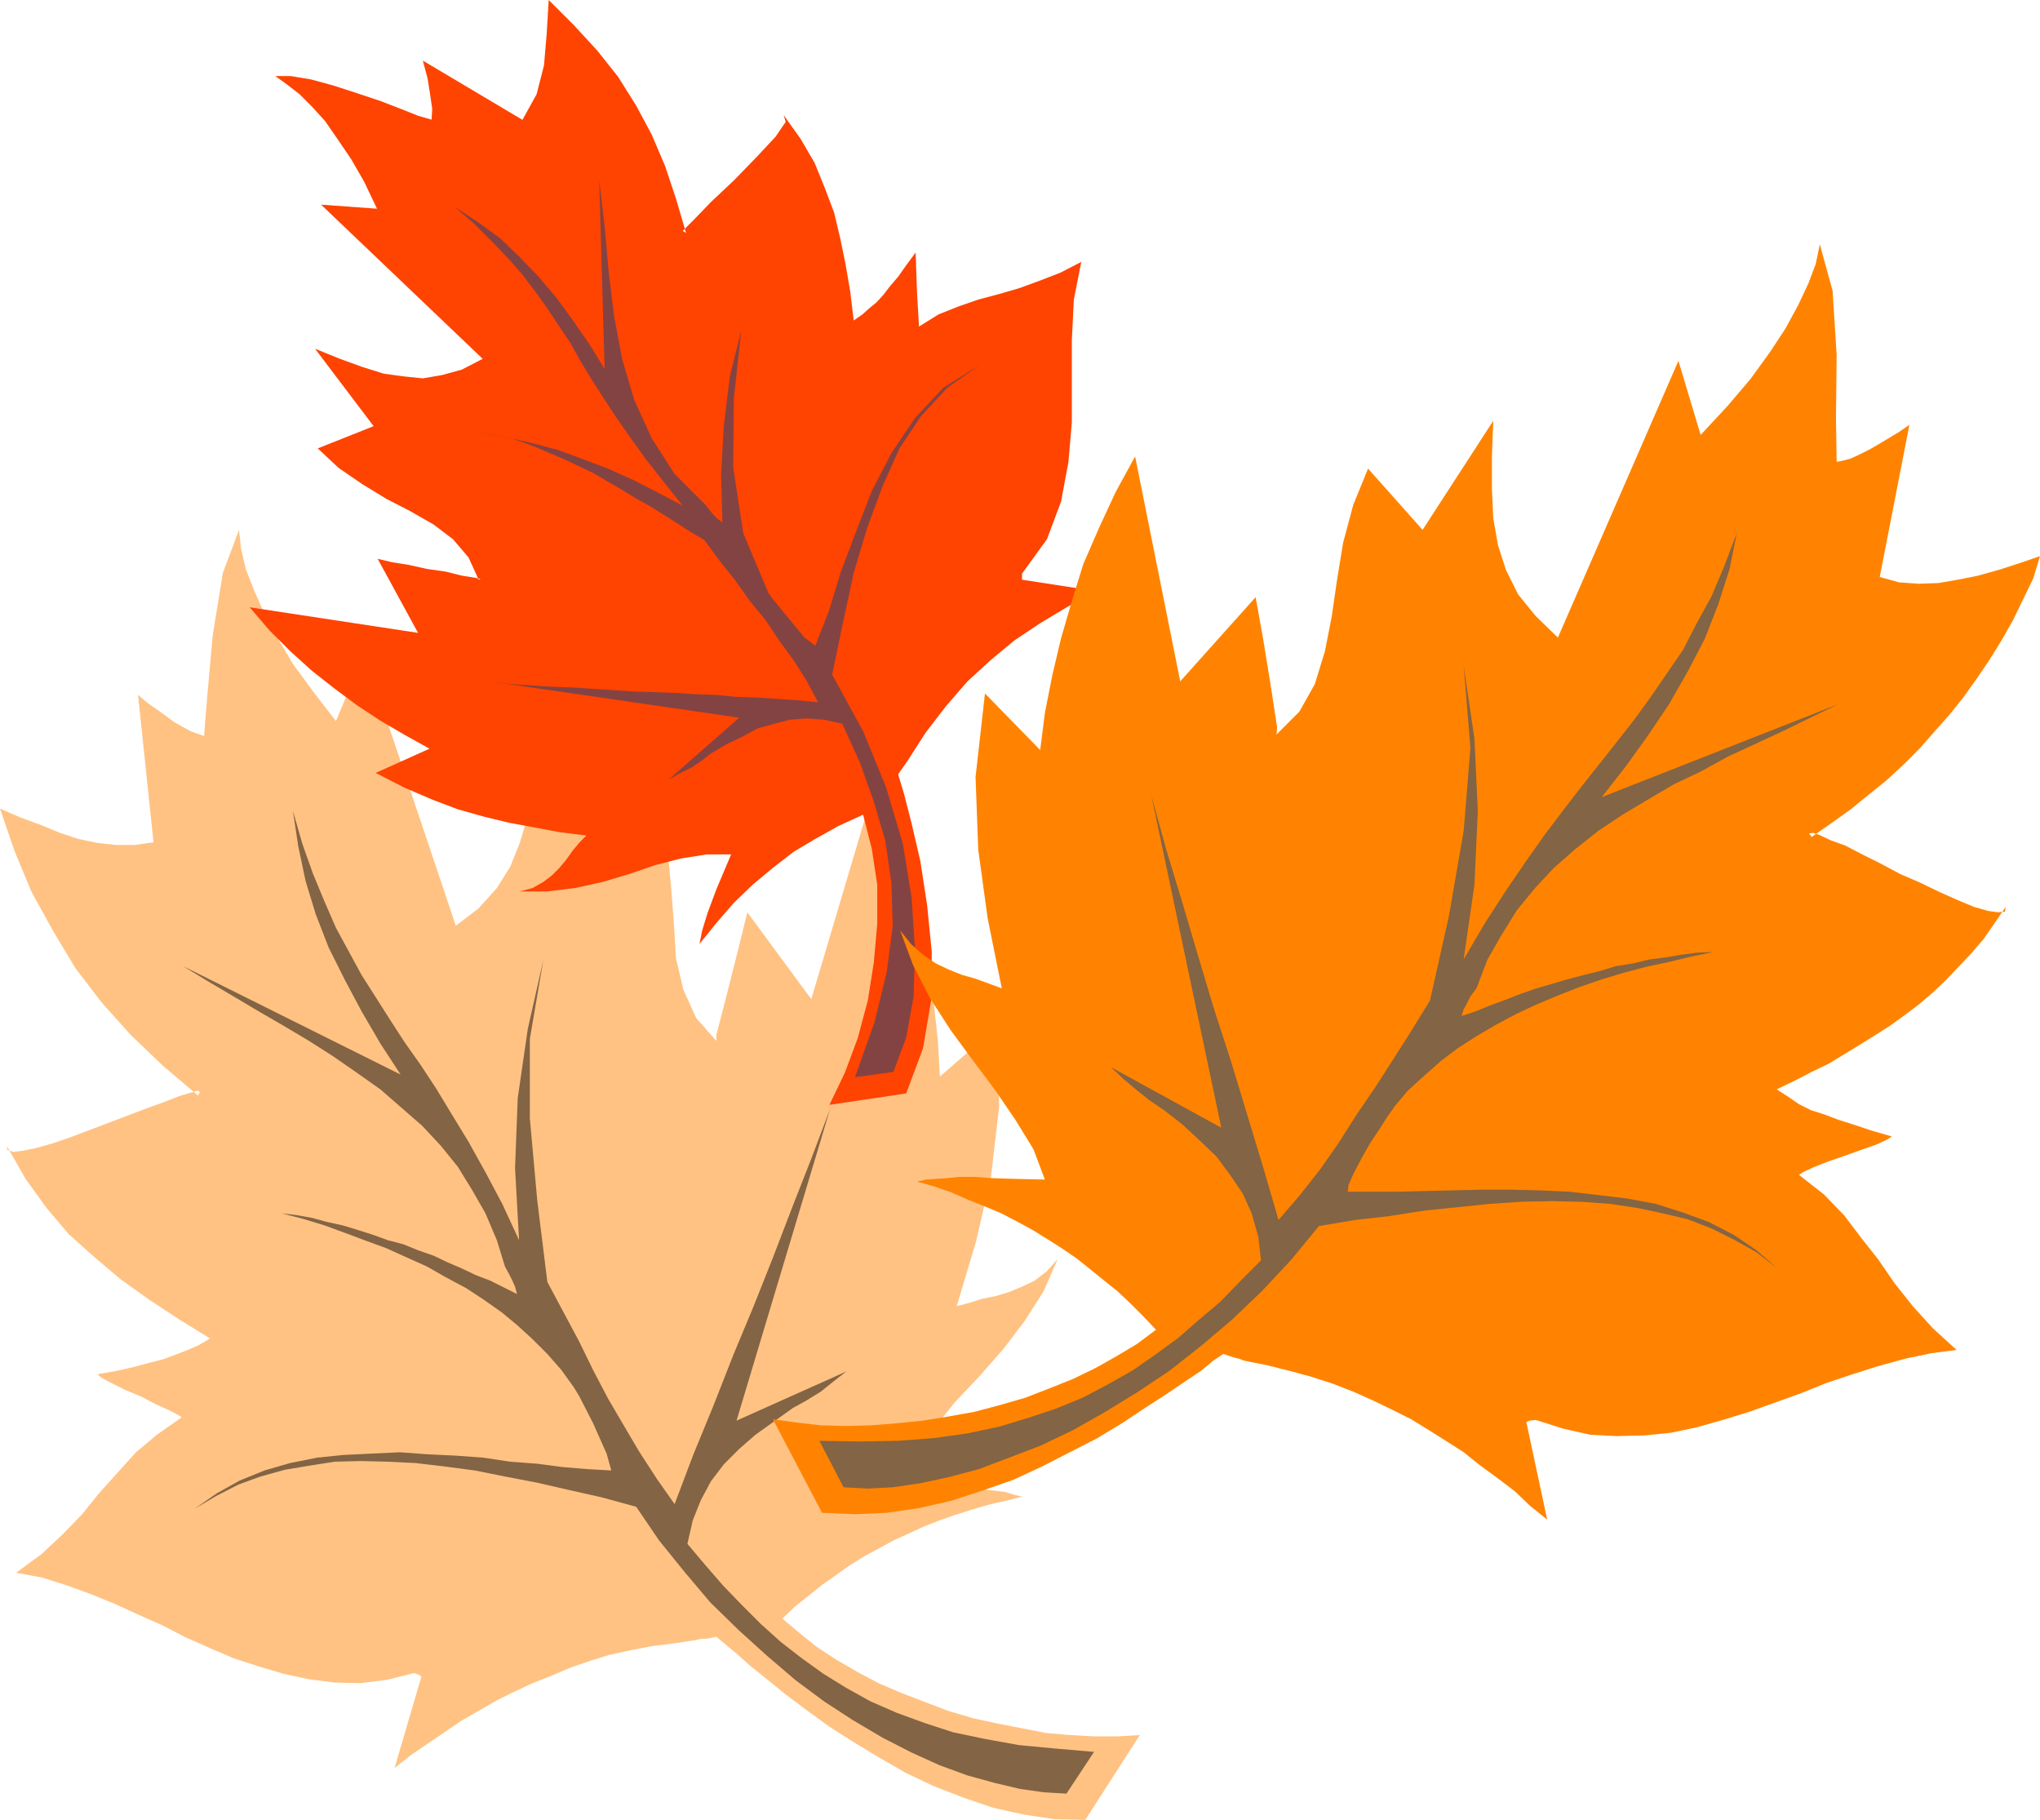 <?xml version="1.0" encoding="UTF-8" standalone="no"?>
<svg
   version="1.0"
   width="129.553mm"
   height="115.553mm"
   id="svg6"
   sodipodi:docname="Leaves 09.wmf"
   xmlns:inkscape="http://www.inkscape.org/namespaces/inkscape"
   xmlns:sodipodi="http://sodipodi.sourceforge.net/DTD/sodipodi-0.dtd"
   xmlns="http://www.w3.org/2000/svg"
   xmlns:svg="http://www.w3.org/2000/svg">
  <sodipodi:namedview
     id="namedview6"
     pagecolor="#ffffff"
     bordercolor="#000000"
     borderopacity="0.25"
     inkscape:showpageshadow="2"
     inkscape:pageopacity="0.0"
     inkscape:pagecheckerboard="0"
     inkscape:deskcolor="#d1d1d1"
     inkscape:document-units="mm" />
  <defs
     id="defs1">
    <pattern
       id="WMFhbasepattern"
       patternUnits="userSpaceOnUse"
       width="6"
       height="6"
       x="0"
       y="0" />
  </defs>
  <path
     style="fill:#ffc283;fill-opacity:1;fill-rule:evenodd;stroke:none"
     d="m 48.965,176.601 -1.454,-0.485 -1.778,-0.646 -1.778,-0.969 -2.262,-1.293 -1.939,-1.454 -2.262,-1.616 -2.101,-1.454 -2.262,-1.939 3.717,35.385 -4.525,0.646 h -4.525 l -4.363,-0.485 -4.686,-0.969 -4.363,-1.454 -4.686,-1.939 -4.848,-1.777 L 0,194.051 l 3.555,10.341 4.04,9.694 5.171,9.371 5.333,8.887 6.302,8.24 6.949,7.756 7.757,7.432 8.403,7.109 0.485,-0.808 -0.485,-0.323 -1.778,0.485 -2.747,0.808 -3.232,1.293 -4.04,1.454 -4.686,1.777 -4.686,1.777 -4.686,1.777 -4.686,1.777 -4.202,1.454 -4.04,1.131 -3.07,0.646 -2.424,0.323 -1.454,-0.485 -0.162,-0.969 4.525,7.917 5.01,6.948 5.333,6.301 6.141,5.494 6.302,5.332 6.787,4.847 7.11,4.686 7.595,4.686 -2.747,1.616 -2.586,1.131 -2.909,1.131 -3.07,1.131 -3.232,0.808 -3.555,0.969 -4.202,0.969 -4.686,0.808 0.808,0.808 2.424,1.293 3.232,1.616 3.878,1.616 3.717,1.939 3.232,1.454 2.101,1.131 0.808,0.485 -5.979,4.201 -5.01,4.201 -4.525,5.009 -4.363,4.847 -4.04,5.009 -4.686,4.847 -5.01,4.686 -6.141,4.524 6.141,1.131 5.656,1.777 5.818,2.1 5.979,2.424 5.656,2.585 5.818,2.585 5.656,2.908 5.818,2.585 5.656,2.424 5.979,1.939 5.979,1.777 5.979,1.293 6.141,0.808 6.302,0.162 6.464,-0.808 6.464,-1.616 0.97,0.323 0.808,0.485 -6.464,21.974 3.878,-3.07 4.04,-2.747 4.04,-2.747 4.04,-2.747 4.202,-2.424 4.202,-2.424 4.202,-2.1 4.525,-2.1 4.525,-1.777 4.525,-1.939 4.686,-1.616 4.686,-1.454 5.171,-1.131 5.01,-0.969 5.171,-0.646 5.333,-0.808 1.454,-0.323 h 1.131 l 0.97,-0.162 1.454,-0.323 2.101,1.777 2.747,2.262 3.232,2.908 4.04,3.232 4.363,3.555 5.171,3.878 5.333,3.878 5.818,3.716 6.141,3.716 6.464,3.716 6.787,3.232 7.11,2.747 7.11,2.424 7.272,1.616 7.434,1.131 7.434,0.162 13.09,-20.358 -5.333,0.323 h -5.656 l -5.818,-0.323 -5.656,-0.485 -5.818,-1.131 -5.818,-1.131 -5.979,-1.293 -5.979,-1.777 -5.494,-2.1 -5.494,-2.1 -5.656,-2.424 -5.171,-2.747 -5.01,-2.908 -4.686,-3.07 -4.202,-3.393 -4.04,-3.393 3.07,-2.908 3.232,-2.585 3.232,-2.585 3.232,-2.262 3.394,-2.424 3.394,-2.1 3.555,-1.939 3.555,-1.939 3.555,-1.616 3.878,-1.777 3.717,-1.454 3.717,-1.293 4.04,-1.293 3.878,-1.131 4.202,-0.969 3.878,-0.969 -1.939,-0.485 -2.101,-0.646 -2.586,-0.323 -2.909,-0.323 -3.555,-0.323 -4.525,-0.485 -5.171,-0.162 -6.626,-0.162 3.394,-6.786 4.686,-6.463 5.171,-6.463 5.818,-6.14 5.818,-6.625 5.171,-6.786 4.525,-7.109 3.394,-7.756 -2.586,2.908 -2.909,2.262 -3.07,1.454 -3.07,1.293 -3.232,0.969 -3.232,0.646 -3.07,0.969 -3.07,0.808 4.686,-15.673 3.555,-15.511 1.939,-16.642 -0.323,-19.389 -13.898,12.118 -0.485,-8.725 -0.97,-8.725 -0.97,-8.563 -1.939,-8.887 -1.939,-8.563 -2.586,-8.563 -3.232,-8.725 -3.717,-8.402 -15.029,50.573 -15.352,-20.843 -2.262,9.21 -2.909,11.472 -2.262,8.725 v 1.454 l -4.848,-5.494 -3.07,-6.786 -1.778,-7.594 -0.485,-8.079 -0.646,-8.563 -0.808,-8.725 -1.454,-8.725 -2.909,-8.402 -13.413,12.926 -14.059,-26.337 -0.323,8.24 -0.646,7.109 -0.97,6.948 -1.778,5.978 -2.262,5.655 -3.232,5.17 -4.363,4.847 -5.494,4.201 -21.978,-65.438 -6.787,16.319 -5.494,-7.109 -4.848,-6.625 -3.717,-6.301 -3.232,-5.978 -2.424,-5.494 -1.939,-5.009 -1.131,-4.847 -0.485,-4.524 -3.878,10.341 -2.424,14.865 -1.293,14.38 -0.808,10.018 v 0 z"
     id="path1" />
  <path
     style="fill:#836444;fill-opacity:1;fill-rule:evenodd;stroke:none"
     d="m 70.296,194.536 1.293,8.563 1.778,8.402 2.424,7.917 3.07,7.917 3.878,7.756 4.04,7.594 4.525,7.756 4.848,7.432 -52.197,-26.014 5.818,3.555 6.302,3.716 5.979,3.555 6.141,3.555 5.979,3.555 5.818,3.716 5.818,4.039 5.494,3.878 5.01,4.363 5.01,4.363 4.525,4.847 4.04,5.009 3.394,5.494 3.232,5.655 2.747,6.463 1.939,6.301 1.131,2.1 0.646,1.293 0.646,1.454 0.485,1.777 -3.232,-1.616 -3.232,-1.616 -3.394,-1.293 -3.394,-1.616 -3.394,-1.454 -3.394,-1.616 -3.717,-1.293 -3.555,-1.454 -3.717,-0.969 -3.555,-1.293 -3.555,-1.131 -3.717,-1.131 -3.717,-0.808 -3.555,-0.969 -3.555,-0.646 -3.878,-0.485 5.01,1.293 5.333,1.616 4.848,1.777 5.171,1.939 4.848,1.777 5.01,2.262 4.686,2.1 4.525,2.585 4.848,2.585 4.202,2.747 4.363,3.07 3.717,3.07 3.717,3.393 3.555,3.555 3.394,3.878 2.909,4.039 1.293,2.1 3.394,6.625 3.232,7.271 1.131,4.039 -5.818,-0.323 -5.818,-0.485 -6.141,-0.808 -6.464,-0.485 -6.464,-0.969 -6.626,-0.485 -6.787,-0.323 -6.626,-0.485 -6.949,0.323 -6.626,0.323 -6.302,0.646 -6.464,1.293 -6.141,1.777 -5.979,2.424 -5.494,3.07 -5.333,3.716 5.171,-3.07 5.333,-2.747 5.333,-1.939 5.818,-1.616 5.818,-0.969 6.141,-0.969 6.302,-0.162 6.464,0.162 6.626,0.323 6.949,0.808 7.272,0.969 7.272,1.454 7.595,1.454 7.757,1.777 7.918,1.777 8.242,2.262 5.494,8.079 6.141,7.594 6.141,7.271 6.787,6.625 6.787,6.14 6.787,5.817 6.949,5.17 6.949,4.524 7.11,4.201 6.949,3.555 6.787,3.07 6.626,2.424 6.464,1.777 6.141,1.454 5.656,0.808 5.494,0.323 6.626,-10.018 -9.373,-0.808 -8.565,-0.808 -8.08,-1.454 -7.757,-1.616 -6.949,-2.262 -6.626,-2.424 -6.302,-2.747 -5.818,-3.232 -5.494,-3.393 -5.171,-3.716 -5.01,-3.878 -4.848,-4.363 -4.525,-4.524 -4.525,-4.686 -4.202,-4.847 -4.363,-5.17 1.293,-5.655 1.939,-4.847 2.424,-4.524 3.07,-4.039 3.717,-3.716 3.878,-3.393 4.525,-3.232 4.525,-3.232 3.232,-1.777 3.394,-2.1 3.232,-2.585 2.909,-2.262 -26.341,11.795 22.462,-74.809 -4.525,11.957 -4.686,11.957 -4.525,11.795 -4.686,11.795 -4.848,11.633 -4.686,11.957 -4.848,11.795 -4.525,11.957 -4.202,-5.978 -4.202,-6.463 -3.717,-6.301 -3.878,-6.625 -3.555,-6.786 -3.394,-6.948 -3.717,-6.948 -3.878,-7.271 -2.424,-19.551 -1.778,-19.712 v -19.066 l 3.232,-18.904 -3.717,16.481 -2.424,16.642 -0.646,16.804 0.97,17.288 -4.04,-8.725 -4.04,-7.594 -4.04,-7.271 -4.04,-6.625 -3.717,-6.14 -3.717,-5.655 -3.878,-5.494 -3.555,-5.494 -3.394,-5.332 -3.394,-5.332 -3.07,-5.655 -3.07,-5.655 -2.747,-6.301 -2.747,-6.625 -2.586,-7.271 -2.262,-7.917 z"
     id="path2" />
  <path
     style="fill:#ff4300;fill-opacity:1;fill-rule:evenodd;stroke:none"
     d="m 103.585,28.76 0.162,-2.585 -0.485,-3.393 -0.646,-4.039 -1.131,-4.201 23.917,14.219 3.394,-6.14 1.778,-6.948 0.646,-7.594 L 131.704,0 l 5.979,5.978 5.656,6.14 5.01,6.301 4.363,6.948 3.717,6.948 3.232,7.594 2.586,7.756 2.424,8.24 -0.808,-0.485 2.586,-2.585 4.202,-4.363 5.494,-5.17 5.494,-5.655 4.525,-4.847 2.424,-3.555 -0.485,-1.616 4.04,5.655 3.394,5.817 2.424,5.978 2.262,5.978 1.454,6.14 1.293,6.301 1.131,6.625 0.808,6.786 2.101,-1.454 1.616,-1.454 1.778,-1.454 1.616,-1.777 1.616,-2.1 1.939,-2.262 1.939,-2.747 2.262,-3.07 0.323,9.371 0.485,8.402 4.686,-2.908 4.848,-1.939 4.686,-1.616 4.848,-1.293 5.01,-1.454 4.848,-1.777 5.01,-1.939 5.01,-2.585 -1.778,9.048 -0.485,9.694 v 9.856 9.856 l -0.808,9.533 -1.778,9.533 -3.394,9.048 -5.979,8.24 v 0.969 0.485 l 17.776,2.747 -6.787,3.716 -6.464,3.878 -6.302,4.201 -5.656,4.686 -5.656,5.17 -5.171,5.978 -4.848,6.301 -4.363,6.786 -1.131,1.616 -1.131,1.616 1.454,4.847 1.778,6.948 2.101,9.048 1.616,10.502 1.131,11.31 -0.162,11.633 -1.939,11.472 -4.04,10.826 -18.422,2.747 3.717,-7.756 3.07,-8.24 2.424,-9.048 1.454,-9.21 0.808,-9.21 v -9.371 l -1.293,-8.563 -2.101,-8.24 -5.979,2.747 -5.494,3.07 -5.171,3.07 -5.01,3.878 -4.848,4.039 -4.525,4.363 -4.202,4.847 -4.04,5.009 0.646,-3.232 1.293,-4.201 2.101,-5.655 3.555,-8.402 h -5.818 l -6.141,0.969 -6.302,1.616 -6.141,2.1 -6.464,1.939 -6.626,1.454 -6.626,0.808 h -6.626 l 3.07,-0.808 2.586,-1.454 2.101,-1.616 1.778,-1.777 1.616,-1.939 1.616,-2.262 1.616,-1.939 1.616,-1.616 -6.464,-0.808 -5.979,-1.131 -6.141,-1.131 -5.979,-1.454 -6.302,-1.777 -5.979,-2.262 -6.787,-2.908 -6.949,-3.555 12.928,-5.817 -5.818,-3.232 -5.818,-3.393 -5.656,-3.716 -5.656,-4.201 -5.333,-4.201 -5.171,-4.686 -5.01,-5.009 -4.686,-5.494 40.4,6.14 -9.696,-17.773 3.394,0.808 4.04,0.646 4.363,0.969 4.525,0.646 3.878,0.969 3.07,0.485 1.454,0.323 -0.485,0.162 -2.424,-5.332 -3.717,-4.363 -4.686,-3.555 -5.656,-3.232 -5.656,-2.908 -5.818,-3.555 -5.656,-3.878 -5.01,-4.686 13.413,-5.332 -14.059,-18.581 5.979,2.424 5.333,1.939 5.171,1.616 4.686,0.646 4.686,0.485 4.686,-0.808 4.686,-1.293 5.01,-2.585 -38.784,-37.001 13.413,0.969 -3.07,-6.463 -3.07,-5.332 -3.394,-5.009 -2.909,-4.201 -3.07,-3.393 -3.07,-3.07 -2.909,-2.262 -2.909,-2.1 h 3.717 l 4.848,0.808 5.333,1.454 5.494,1.777 5.818,1.939 5.01,1.939 4.04,1.616 3.394,0.969 v 0 z"
     id="path3" />
  <path
     style="fill:#834343;fill-opacity:1;fill-rule:evenodd;stroke:none"
     d="m 109.08,49.603 5.656,3.716 5.333,3.878 4.686,4.524 4.525,4.686 4.363,5.17 3.878,5.332 4.04,5.817 3.555,5.817 -1.293,-45.241 1.293,10.987 0.97,10.826 1.293,10.664 1.939,10.341 2.909,9.856 4.202,9.21 5.494,8.563 7.595,7.594 0.97,1.293 0.808,0.969 0.808,0.808 1.293,0.969 -0.323,-11.31 0.646,-11.795 1.454,-11.957 2.747,-10.987 -1.778,16.319 -0.162,16.481 2.424,15.834 5.979,14.219 1.131,1.616 3.717,4.524 3.878,4.686 2.586,1.939 3.232,-8.24 2.909,-9.533 3.555,-9.371 3.878,-10.018 4.686,-9.048 5.656,-8.402 6.787,-7.271 8.565,-5.332 -7.595,5.332 -6.302,6.786 -5.171,7.756 -4.04,9.048 -3.717,10.018 -3.232,10.826 -2.586,11.957 -2.586,12.441 7.434,13.572 5.494,13.411 4.04,13.572 2.101,12.926 0.808,12.441 -0.323,11.31 -1.778,9.856 -3.07,8.24 -9.211,1.293 4.686,-13.249 2.909,-11.957 1.454,-11.149 -0.323,-10.341 -1.454,-10.018 -2.747,-9.371 -3.394,-9.533 -4.202,-9.21 -4.363,-0.969 -4.202,-0.323 -4.04,0.323 -3.717,0.969 -4.04,1.131 -3.555,1.939 -3.717,1.777 -3.878,2.262 -2.262,1.777 -2.424,1.616 -2.909,1.454 -2.586,1.454 16.968,-14.865 -59.954,-8.725 4.848,0.646 5.01,0.323 5.01,0.323 4.848,0.162 4.848,0.323 5.01,0.323 4.848,0.323 5.01,0.162 4.848,0.162 5.01,0.323 4.848,0.162 5.01,0.485 4.848,0.162 5.01,0.323 4.848,0.323 5.01,0.485 -2.747,-5.17 -3.07,-4.847 -3.555,-4.847 -3.232,-4.847 -3.717,-4.524 -3.555,-5.009 -3.717,-4.686 -3.717,-5.009 -3.555,-2.1 -3.232,-2.1 -3.07,-1.939 -3.394,-2.1 -3.232,-1.777 -3.394,-2.1 -3.394,-1.939 -3.232,-1.939 -3.394,-1.616 -3.394,-1.616 -3.394,-1.454 -3.394,-1.454 -3.394,-1.293 -3.394,-1.131 -3.555,-0.646 -3.878,-0.646 6.464,1.131 6.464,1.454 6.141,1.616 6.141,2.262 5.979,2.262 6.141,2.747 5.979,3.07 5.818,3.07 -4.525,-5.655 -4.202,-5.332 -3.717,-5.17 -3.394,-4.847 -3.07,-4.686 -2.909,-4.524 -2.747,-4.524 -2.424,-4.363 -2.747,-4.039 -2.747,-4.201 -2.909,-4.039 -3.07,-4.039 -3.394,-3.878 -3.878,-4.039 -4.202,-4.201 z"
     id="path4" />
  <path
     style="fill:#ff8300;fill-opacity:1;fill-rule:evenodd;stroke:none"
     d="m 440.844,110.84 1.616,-0.323 1.778,-0.485 2.101,-0.969 2.262,-1.131 2.262,-1.293 2.424,-1.454 2.424,-1.454 2.586,-1.777 -7.11,36.516 4.686,1.293 4.686,0.323 4.686,-0.162 4.686,-0.808 4.848,-0.969 5.171,-1.454 5.01,-1.616 4.686,-1.616 -1.616,5.332 -2.424,5.009 -2.424,5.009 -2.747,4.847 -2.909,4.686 -3.07,4.524 -3.232,4.524 -3.232,4.039 -3.717,4.201 -3.555,4.039 -3.878,3.878 -4.04,3.716 -4.202,3.393 -4.363,3.555 -4.525,3.231 -4.848,3.393 -0.646,-0.808 0.97,-0.162 1.454,0.485 2.747,1.293 3.555,1.293 4.04,2.1 4.525,2.262 4.525,2.424 4.848,2.1 4.686,2.262 4.363,1.939 3.878,1.616 3.394,0.969 2.424,0.323 1.616,-0.162 0.162,-1.131 -2.747,4.039 -2.586,3.716 -2.909,3.393 -3.07,3.232 -3.07,3.232 -3.07,2.908 -3.394,2.908 -3.232,2.424 -3.555,2.585 -3.555,2.262 -3.878,2.424 -3.717,2.262 -3.717,2.262 -4.04,1.939 -4.04,2.1 -4.363,2.1 2.747,1.777 2.586,1.777 2.909,1.454 3.07,0.969 3.394,1.293 3.555,1.131 4.363,1.454 5.01,1.454 -1.293,0.808 -2.424,1.131 -3.717,1.293 -4.04,1.454 -4.202,1.454 -3.232,1.293 -2.424,1.131 -0.97,0.646 5.979,4.686 4.848,5.009 4.04,5.332 4.202,5.332 3.878,5.655 4.363,5.494 4.848,5.332 5.656,5.17 -6.141,0.808 -6.141,1.293 -6.464,1.777 -6.141,1.939 -6.302,2.1 -5.979,2.424 -6.302,2.262 -6.302,2.262 -6.302,1.939 -6.302,1.777 -6.141,1.293 -6.302,0.646 -6.787,0.162 -6.302,-0.323 -6.464,-1.454 -6.626,-2.1 -1.454,0.162 -0.808,0.323 5.01,23.428 -4.04,-3.232 -3.717,-3.555 -4.04,-3.07 -4.202,-3.07 -4.04,-3.232 -4.04,-2.585 -4.363,-2.747 -4.202,-2.585 -4.848,-2.424 -4.363,-2.1 -4.686,-2.1 -5.01,-1.939 -5.01,-1.616 -5.333,-1.454 -5.171,-1.293 -5.656,-1.131 -1.293,-0.485 -1.293,-0.323 -0.97,-0.323 -1.454,-0.485 -2.424,1.616 -2.909,2.424 -3.878,2.585 -4.525,3.07 -5.01,3.231 -5.333,3.555 -6.141,3.716 -6.302,3.232 -6.949,3.555 -6.949,3.232 -7.434,2.585 -7.434,2.424 -7.757,1.777 -7.757,1.131 -7.595,0.323 -7.918,-0.323 -11.797,-22.459 5.818,0.808 5.656,0.646 5.979,0.162 6.141,-0.162 6.141,-0.485 6.302,-0.646 5.979,-0.969 6.302,-1.131 6.141,-1.616 6.141,-1.777 5.818,-2.262 5.656,-2.262 5.333,-2.585 5.171,-2.908 4.848,-2.908 4.525,-3.393 -3.07,-3.232 -3.07,-3.07 -3.07,-2.908 -3.232,-2.585 -3.394,-2.747 -3.232,-2.585 -3.555,-2.424 -3.555,-2.262 -3.394,-2.1 -3.878,-2.1 -3.717,-1.939 -3.878,-1.616 -4.04,-1.616 -4.04,-1.777 -4.202,-1.454 -4.04,-1.131 2.101,-0.485 2.424,-0.162 2.424,-0.162 3.232,-0.323 h 3.555 l 4.686,0.323 5.494,0.162 6.787,0.162 -2.747,-7.271 -4.363,-7.109 -4.848,-7.109 -5.333,-7.109 -5.333,-7.271 -5.01,-7.756 -4.04,-7.917 -3.07,-8.24 2.586,3.232 2.909,2.585 3.07,2.1 3.07,1.454 3.232,1.293 3.394,0.969 3.07,1.131 3.07,1.131 -3.394,-16.804 -2.262,-16.481 -0.646,-17.45 2.262,-20.035 13.251,13.572 1.131,-8.887 1.778,-9.048 2.101,-8.887 2.586,-8.887 2.747,-8.887 3.717,-8.563 4.04,-8.725 4.686,-8.563 10.827,53.966 18.099,-20.197 1.778,9.856 1.939,11.957 1.454,9.533 -0.162,1.616 5.494,-5.494 3.717,-6.625 2.424,-7.917 1.616,-8.24 1.293,-8.887 1.454,-8.887 2.424,-9.048 3.555,-8.725 13.09,14.703 16.968,-26.175 -0.323,8.563 v 7.756 l 0.323,7.109 1.131,6.463 1.939,5.978 2.909,5.817 4.202,5.17 5.333,5.17 28.926,-66.407 5.333,17.773 6.464,-6.948 5.494,-6.463 4.686,-6.463 3.717,-5.655 3.07,-5.655 2.424,-5.17 1.778,-4.686 0.97,-4.686 3.07,11.149 0.97,15.35 -0.162,15.511 z"
     id="path5" />
  <path
     style="fill:#836444;fill-opacity:1;fill-rule:evenodd;stroke:none"
     d="m 416.928,127.644 -1.778,8.887 -2.747,8.563 -3.232,8.24 -4.04,7.756 -4.525,7.917 -5.01,7.432 -5.333,7.432 -5.818,7.432 56.722,-22.297 -6.626,3.232 -6.626,3.231 -6.626,3.07 -6.626,3.07 -6.464,3.555 -6.464,3.07 -6.302,3.716 -5.979,3.555 -5.818,3.878 -5.494,4.363 -5.171,4.524 -4.525,4.847 -4.363,5.332 -3.717,5.978 -3.394,5.978 -2.586,6.786 -1.454,1.939 -0.808,1.616 -0.808,1.454 -0.485,1.616 3.394,-1.131 3.555,-1.454 3.555,-1.293 3.717,-1.454 3.717,-1.293 3.878,-1.131 3.878,-1.131 3.717,-0.969 3.878,-0.969 3.717,-1.131 4.04,-0.646 4.04,-0.969 3.878,-0.485 3.717,-0.646 3.717,-0.485 4.04,-0.162 -5.494,1.131 -5.333,1.293 -5.333,1.131 -5.494,1.454 -5.333,1.616 -5.171,1.777 -5.333,2.1 -5.01,2.1 -4.848,2.262 -4.848,2.585 -4.686,2.747 -4.525,2.908 -4.04,3.07 -4.202,3.716 -3.717,3.393 -3.394,4.039 -0.162,0.323 -1.293,1.777 -1.939,3.07 -2.262,3.393 -2.101,3.716 -1.939,3.716 -1.131,2.585 -0.162,1.616 h 5.979 5.979 l 6.464,-0.162 6.787,-0.162 6.949,-0.162 h 6.949 l 6.949,0.162 7.11,0.323 6.949,0.808 6.787,0.808 6.949,1.293 6.626,2.1 6.141,2.262 5.979,3.07 5.494,3.716 5.01,4.363 -5.01,-3.878 -5.171,-2.908 -5.494,-2.747 -5.818,-2.262 -6.141,-1.454 -6.141,-1.293 -6.464,-0.969 -6.787,-0.485 -7.11,-0.162 -7.434,0.162 -7.434,0.485 -7.757,0.808 -7.918,0.808 -8.242,1.293 -8.403,0.969 -8.726,1.454 -6.626,8.079 -7.11,7.594 -7.11,6.786 -7.434,6.301 -7.595,5.978 -7.757,5.17 -7.918,4.847 -7.434,4.201 -7.757,3.716 -7.595,2.908 -7.272,2.747 -7.272,1.939 -6.787,1.454 -6.626,0.969 -5.979,0.323 -5.818,-0.323 -5.818,-11.149 9.696,0.162 9.211,-0.162 8.565,-0.646 8.08,-1.131 7.595,-1.616 6.949,-2.1 6.787,-2.262 6.302,-2.585 6.141,-3.231 5.979,-3.393 5.333,-3.716 5.333,-3.878 5.01,-4.363 5.171,-4.363 4.848,-5.009 5.01,-5.009 -0.646,-5.655 -1.616,-5.655 -2.101,-4.686 -3.07,-4.524 -3.232,-4.363 -4.04,-3.878 -4.202,-3.878 -4.363,-3.393 -3.555,-2.424 -3.232,-2.585 -3.07,-2.585 -2.909,-2.747 26.502,14.542 -16.806,-79.818 3.555,12.926 3.878,12.764 3.717,12.603 3.878,12.926 4.04,12.441 3.878,12.764 3.878,12.764 3.717,12.764 5.01,-5.817 4.848,-6.14 4.525,-6.463 4.202,-6.625 4.525,-6.625 4.363,-6.786 4.525,-7.109 4.363,-7.109 4.525,-20.197 3.555,-20.52 1.616,-19.874 -1.616,-19.712 2.586,17.45 0.808,17.45 -0.808,17.612 -2.586,17.935 5.01,-8.563 5.01,-7.756 4.848,-7.109 4.686,-6.625 4.525,-5.978 4.363,-5.655 4.363,-5.494 4.202,-5.332 4.04,-5.17 3.878,-5.332 3.878,-5.655 3.878,-5.655 3.232,-6.301 3.555,-6.463 3.07,-7.271 3.07,-8.079 v 0 z"
     id="path6" />
</svg>
